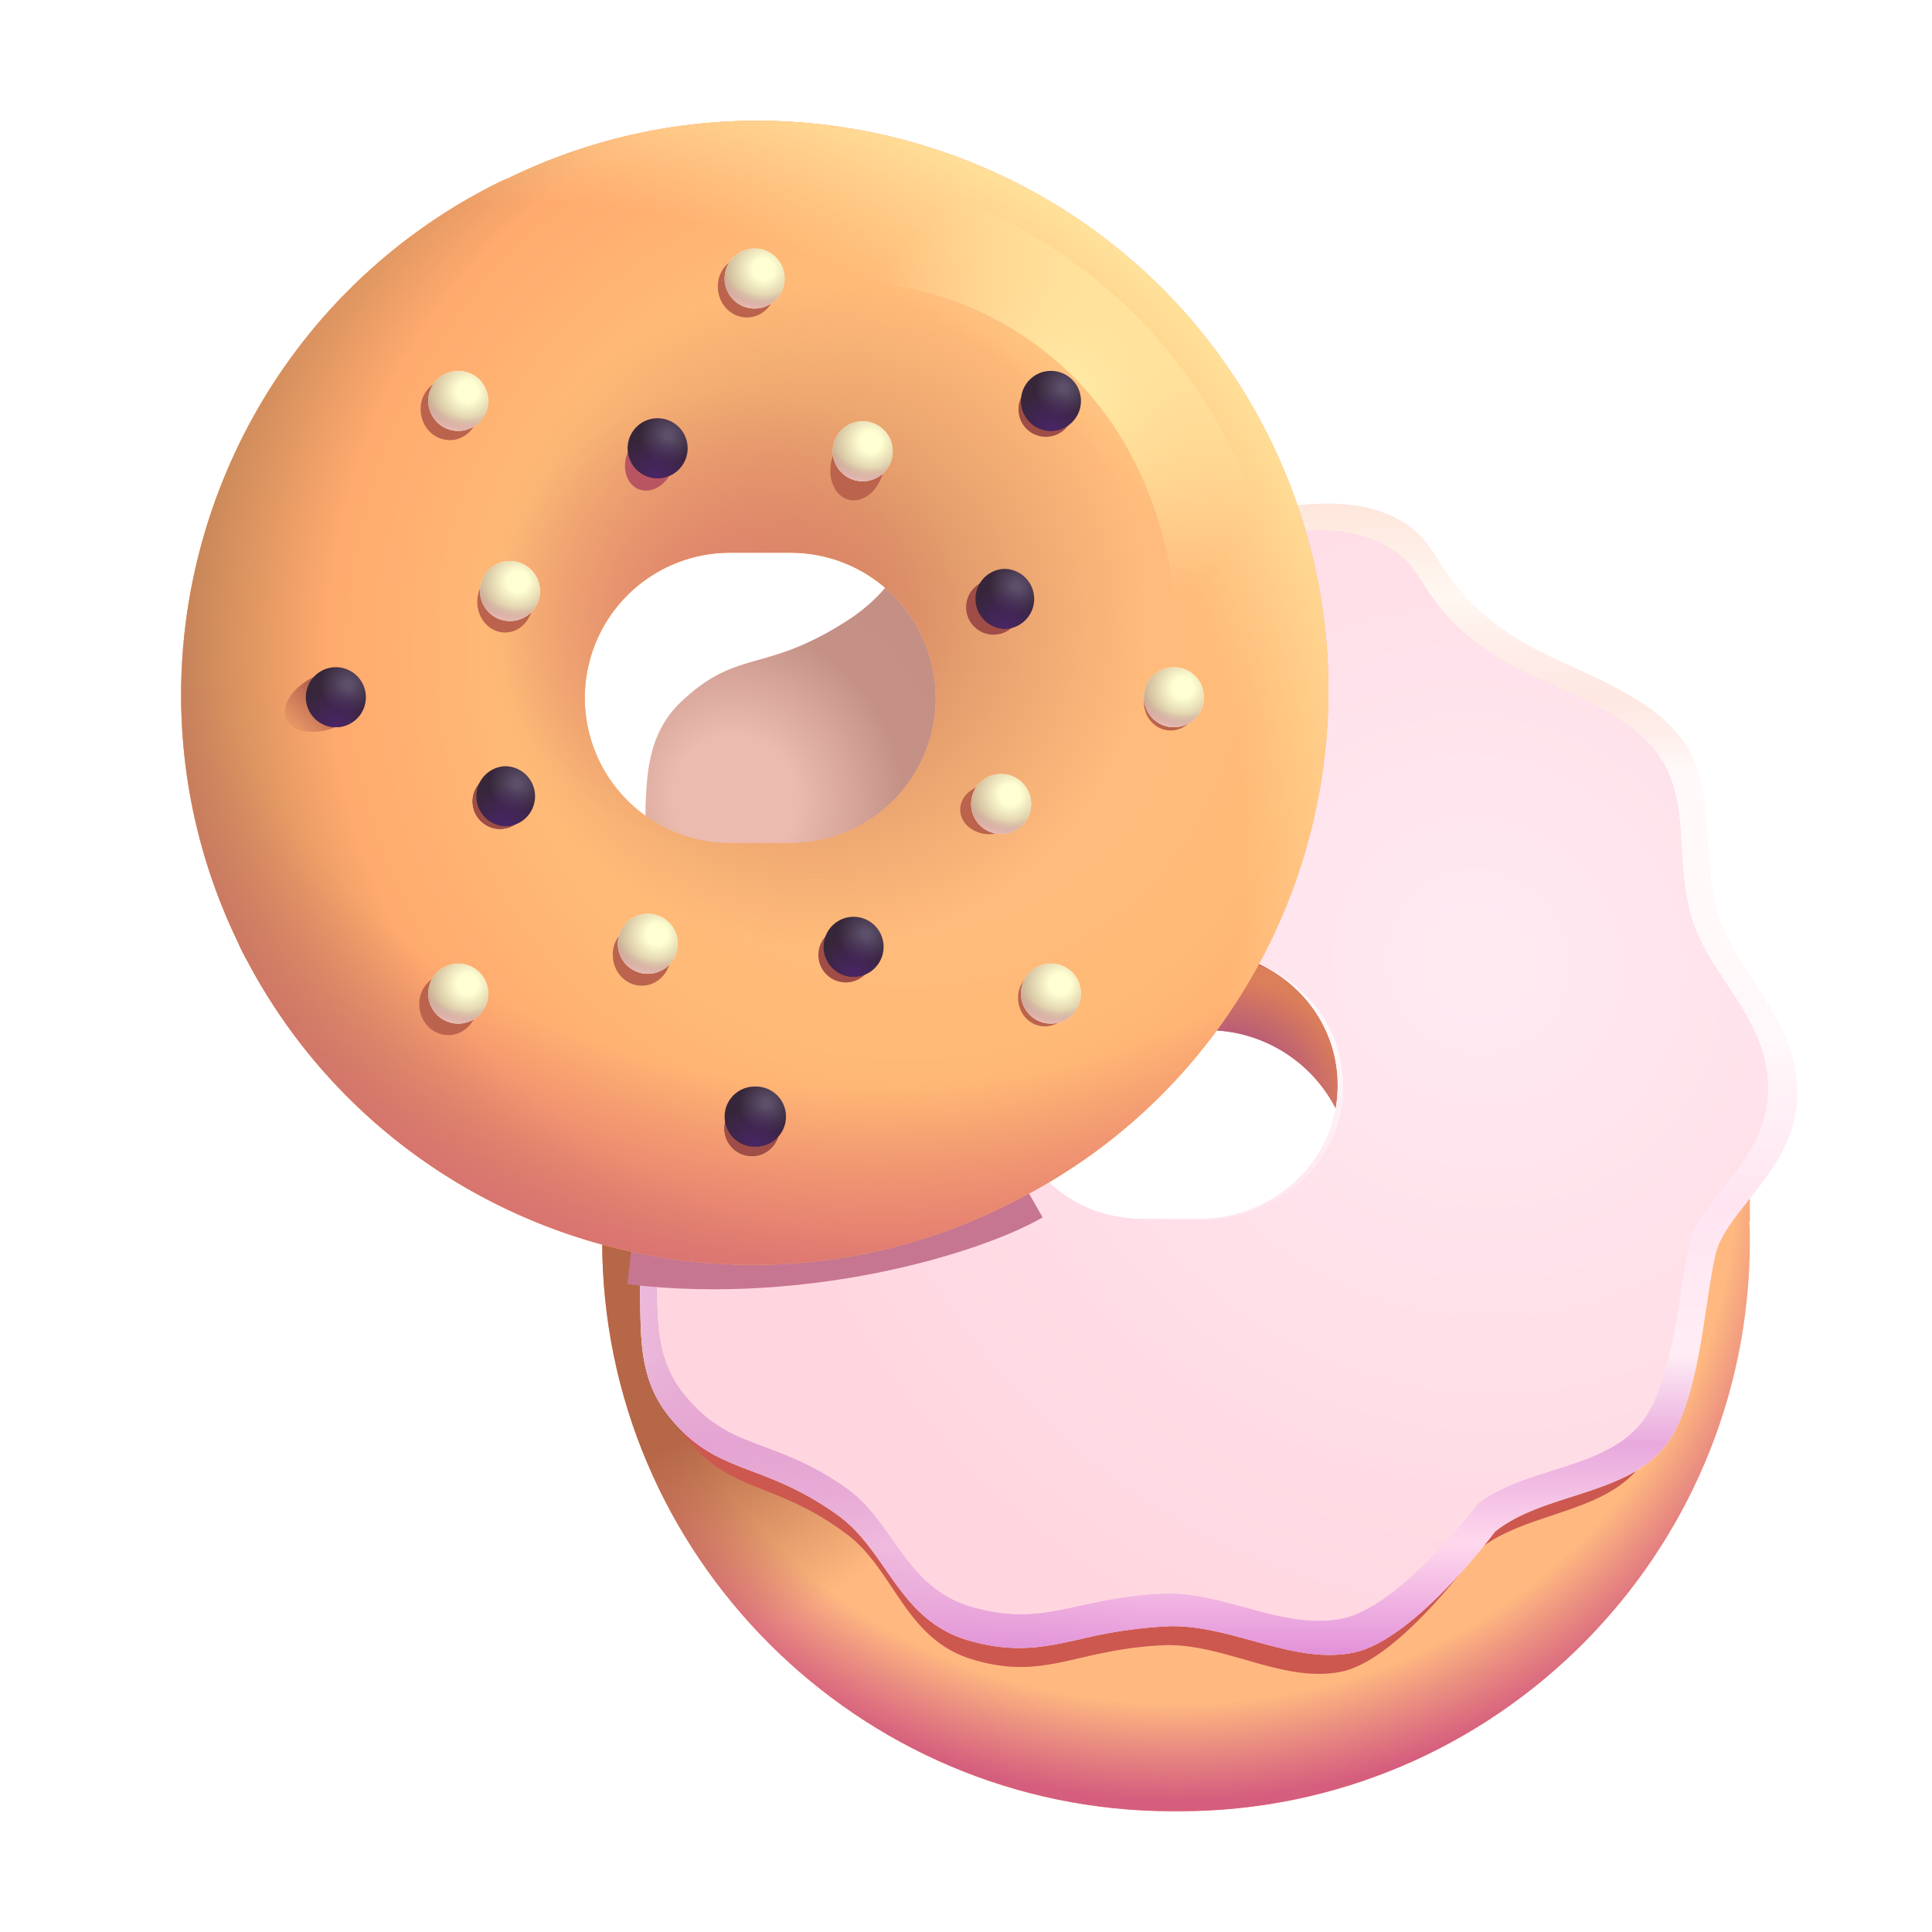<svg xmlns="http://www.w3.org/2000/svg" fill="none" viewBox="0 0 32 32"><path fill="#DB7E5A" d="M19.534 28.44h-.11c-5.216 0-9.45-4.243-9.45-9.45s4.244-9.449 9.45-9.449h.11c5.216 0 9.449 4.243 9.449 9.45s-4.233 9.449-9.45 9.449m-.567-11.377a2.385 2.385 0 0 0 0 4.77h1.034a2.385 2.385 0 0 0 0-4.77z"/><path fill="url(#svg-9ede31e2-967d-446d-aa2b-e273642ae312-a)" d="M19.534 28.44h-.11c-5.216 0-9.45-4.243-9.45-9.45s4.244-9.449 9.45-9.449h.11c5.216 0 9.449 4.243 9.449 9.45s-4.233 9.449-9.45 9.449m-.567-11.377a2.385 2.385 0 0 0 0 4.77h1.034a2.385 2.385 0 0 0 0-4.77z"/><path fill="#FFB980" d="M28.993 16.954c0 5.216-4.243 8.376-9.45 8.376h-.109c-5.107 0-9.28-2.99-9.45-8.058v2.96c0 .11-.01.21-.01.319 0 5.216 4.244 9.449 9.45 9.449h.11c5.216 0 9.449-4.243 9.449-9.45 0-.109 0-.208-.01-.317h.01v-3.28z"/><path fill="url(#svg-dfdbea2f-b294-4566-8b85-13e632625fd6-b)" d="M28.993 16.954c0 5.216-4.243 8.376-9.45 8.376h-.109c-5.107 0-9.28-2.99-9.45-8.058v2.96c0 .11-.01.21-.01.319 0 5.216 4.244 9.449 9.45 9.449h.11c5.216 0 9.449-4.243 9.449-9.45 0-.109 0-.208-.01-.317h.01v-3.28z"/><path fill="url(#svg-3795be93-5c56-4415-afe6-63b7d3d44ca8-c)" d="M28.993 16.954c0 5.216-4.243 8.376-9.45 8.376h-.109c-5.107 0-9.28-2.99-9.45-8.058v2.96c0 .11-.01.21-.01.319 0 5.216 4.244 9.449 9.45 9.449h.11c5.216 0 9.449-4.243 9.449-9.45 0-.109 0-.208-.01-.317h.01v-3.28z"/><g filter="url(#svg-c0a2e26e-baa6-4245-b371-aa865894d7da-d)"><path fill="#CD5850" fill-rule="evenodd" d="M23.573 9.593c-.209-.337-.37-.599-.893-.796-.735-.277-1.609-.094-2.457.083-.401.084-.796.166-1.167.198l-1.65-.804A3.07 3.07 0 0 0 15.267 9s-.09.923-1.095 1.595c-.625.418-1.045.542-1.41.649-.405.12-.741.219-1.215.68-.554.537-.569 1.236-.585 1.949-.01.434-.019.873-.15 1.285l-.936 1.563a3.4 3.4 0 0 0 0 2.335l.845 1.555c.15.428.156.875.162 1.32.008.632.016 1.26.439 1.82.43.572.846.736 1.344.933.386.153.823.326 1.356.724.318.237.536.564.755.891.328.491.658.985 1.33 1.187.73.218 1.204.11 1.787-.025.376-.086.798-.183 1.364-.21.459-.021.911.11 1.36.238.535.154 1.066.307 1.596.2.975-.197 2.26-2.005 2.26-2.005.342-.286.788-.435 1.234-.584.621-.207 1.241-.414 1.577-.99.323-.554.45-1.44.557-2.182.047-.324.09-.62.143-.849.068-.293.28-.571.515-.878.364-.477.78-1.022.78-1.793 0-.726-.345-1.277-.685-1.82-.254-.406-.506-.807-.61-1.274-.094-.417-.115-.8-.136-1.156-.033-.58-.062-1.094-.389-1.578-.382-.567-1.099-.91-1.765-1.228-.367-.176-.719-.344-.99-.538-.68-.486-.929-.889-1.133-1.22M19.037 20.72h1.003a2.417 2.417 0 0 0 2.405-2.437c0-1.34-1.073-2.438-2.405-2.438h-1.003c-1.322 0-2.405 1.088-2.405 2.438 0 1.34 1.073 2.437 2.405 2.437" clip-rule="evenodd"/></g><path fill="#FFE8E2" fill-rule="evenodd" d="M23.82 9.28c-.217-.337-.385-.599-.93-.796-.764-.277-1.675-.094-2.558.083-.418.084-.829.166-1.216.199l-1.719-.805c-.805-.04-1.6.219-2.226.726 0 0-.093.922-1.14 1.594-.65.418-1.088.542-1.468.649-.422.12-.773.219-1.266.68-.577.537-.592 1.236-.609 1.949-.01.434-.02.874-.157 1.285l-.974 1.563a3.26 3.26 0 0 0 0 2.335l.88 1.555c.156.428.162.875.168 1.32.009.632.017 1.26.457 1.82.45.572.882.736 1.4.933.403.153.858.326 1.413.724.331.237.558.564.786.891.342.492.686.986 1.386 1.187.76.218 1.253.11 1.86-.025a7.7 7.7 0 0 1 1.421-.21c.478-.02.949.11 1.416.238.558.154 1.11.307 1.662.2 1.016-.197 2.354-2.005 2.354-2.005.356-.286.821-.435 1.285-.583.647-.208 1.293-.415 1.642-.99.337-.555.47-1.442.581-2.183.049-.324.093-.62.148-.848.072-.293.293-.572.537-.879.38-.477.813-1.022.813-1.793 0-.726-.36-1.277-.714-1.82-.265-.406-.526-.807-.636-1.274-.097-.417-.12-.799-.14-1.156-.035-.58-.066-1.094-.406-1.578-.398-.567-1.144-.91-1.838-1.228-.382-.175-.749-.344-1.032-.538-.707-.485-.967-.889-1.18-1.22m-4.903 10.908h.954c1.265 0 2.295-1 2.285-2.22 0-1.219-1.02-2.218-2.285-2.218h-.954c-1.256 0-2.285.99-2.285 2.219 0 1.22 1.02 2.218 2.285 2.218" clip-rule="evenodd"/><path fill="url(#svg-1a8a0f0c-94bd-404a-b893-ccb8cf6ff068-e)" fill-rule="evenodd" d="M23.82 9.28c-.217-.337-.385-.599-.93-.796-.764-.277-1.675-.094-2.558.083-.418.084-.829.166-1.216.199l-1.719-.805c-.805-.04-1.6.219-2.226.726 0 0-.093.922-1.14 1.594-.65.418-1.088.542-1.468.649-.422.12-.773.219-1.266.68-.577.537-.592 1.236-.609 1.949-.01.434-.02.874-.157 1.285l-.974 1.563a3.26 3.26 0 0 0 0 2.335l.88 1.555c.156.428.162.875.168 1.32.009.632.017 1.26.457 1.82.45.572.882.736 1.4.933.403.153.858.326 1.413.724.331.237.558.564.786.891.342.492.686.986 1.386 1.187.76.218 1.253.11 1.86-.025a7.7 7.7 0 0 1 1.421-.21c.478-.02.949.11 1.416.238.558.154 1.11.307 1.662.2 1.016-.197 2.354-2.005 2.354-2.005.356-.286.821-.435 1.285-.583.647-.208 1.293-.415 1.642-.99.337-.555.47-1.442.581-2.183.049-.324.093-.62.148-.848.072-.293.293-.572.537-.879.38-.477.813-1.022.813-1.793 0-.726-.36-1.277-.714-1.82-.265-.406-.526-.807-.636-1.274-.097-.417-.12-.799-.14-1.156-.035-.58-.066-1.094-.406-1.578-.398-.567-1.144-.91-1.838-1.228-.382-.175-.749-.344-1.032-.538-.707-.485-.967-.889-1.18-1.22m-4.903 10.908h.954c1.265 0 2.295-1 2.285-2.22 0-1.219-1.02-2.218-2.285-2.218h-.954c-1.256 0-2.285.99-2.285 2.219 0 1.22 1.02 2.218 2.285 2.218" clip-rule="evenodd"/><path fill="url(#svg-cc6d5964-4773-4036-aa30-1168943f9428-f)" fill-rule="evenodd" d="M23.82 9.28c-.217-.337-.385-.599-.93-.796-.764-.277-1.675-.094-2.558.083-.418.084-.829.166-1.216.199l-1.719-.805c-.805-.04-1.6.219-2.226.726 0 0-.093.922-1.14 1.594-.65.418-1.088.542-1.468.649-.422.12-.773.219-1.266.68-.577.537-.592 1.236-.609 1.949-.01.434-.02.874-.157 1.285l-.974 1.563a3.26 3.26 0 0 0 0 2.335l.88 1.555c.156.428.162.875.168 1.32.009.632.017 1.26.457 1.82.45.572.882.736 1.4.933.403.153.858.326 1.413.724.331.237.558.564.786.891.342.492.686.986 1.386 1.187.76.218 1.253.11 1.86-.025a7.7 7.7 0 0 1 1.421-.21c.478-.02.949.11 1.416.238.558.154 1.11.307 1.662.2 1.016-.197 2.354-2.005 2.354-2.005.356-.286.821-.435 1.285-.583.647-.208 1.293-.415 1.642-.99.337-.555.47-1.442.581-2.183.049-.324.093-.62.148-.848.072-.293.293-.572.537-.879.38-.477.813-1.022.813-1.793 0-.726-.36-1.277-.714-1.82-.265-.406-.526-.807-.636-1.274-.097-.417-.12-.799-.14-1.156-.035-.58-.066-1.094-.406-1.578-.398-.567-1.144-.91-1.838-1.228-.382-.175-.749-.344-1.032-.538-.707-.485-.967-.889-1.18-1.22m-4.903 10.908h.954c1.265 0 2.295-1 2.285-2.22 0-1.219-1.02-2.218-2.285-2.218h-.954c-1.256 0-2.285.99-2.285 2.219 0 1.22 1.02 2.218 2.285 2.218" clip-rule="evenodd"/><path fill="url(#svg-18571c21-ef98-41b4-9b81-7f10adb03a79-g)" fill-rule="evenodd" d="M23.82 9.28c-.217-.337-.385-.599-.93-.796-.764-.277-1.675-.094-2.558.083-.418.084-.829.166-1.216.199l-1.719-.805c-.805-.04-1.6.219-2.226.726 0 0-.093.922-1.14 1.594-.65.418-1.088.542-1.468.649-.422.12-.773.219-1.266.68-.577.537-.592 1.236-.609 1.949-.01.434-.02.874-.157 1.285l-.974 1.563a3.26 3.26 0 0 0 0 2.335l.88 1.555c.156.428.162.875.168 1.32.009.632.017 1.26.457 1.82.45.572.882.736 1.4.933.403.153.858.326 1.413.724.331.237.558.564.786.891.342.492.686.986 1.386 1.187.76.218 1.253.11 1.86-.025a7.7 7.7 0 0 1 1.421-.21c.478-.02.949.11 1.416.238.558.154 1.11.307 1.662.2 1.016-.197 2.354-2.005 2.354-2.005.356-.286.821-.435 1.285-.583.647-.208 1.293-.415 1.642-.99.337-.555.47-1.442.581-2.183.049-.324.093-.62.148-.848.072-.293.293-.572.537-.879.38-.477.813-1.022.813-1.793 0-.726-.36-1.277-.714-1.82-.265-.406-.526-.807-.636-1.274-.097-.417-.12-.799-.14-1.156-.035-.58-.066-1.094-.406-1.578-.398-.567-1.144-.91-1.838-1.228-.382-.175-.749-.344-1.032-.538-.707-.485-.967-.889-1.18-1.22m-4.903 10.908h.954c1.265 0 2.295-1 2.285-2.22 0-1.219-1.02-2.218-2.285-2.218h-.954c-1.256 0-2.285.99-2.285 2.219 0 1.22 1.02 2.218 2.285 2.218" clip-rule="evenodd"/><g fill-rule="evenodd" clip-rule="evenodd" filter="url(#svg-f1b7a277-fe41-4b33-bd6d-14545e20b6ce-h)"><path fill="#FFD7E2" d="M23.573 9.672c-.209-.32-.37-.567-.893-.754-.735-.263-1.609-.09-2.457.078-.401.08-.796.158-1.167.188l-1.65-.762a3.18 3.18 0 0 0-2.138.687s2.237 4.098 1.232 4.735c-.426.27-.773.47-1.078.648-.64.37-1.094.634-1.703 1.195-.46.425-1.13-.065-1.716-.494-.547-.4-1.023-.749-1.19-.252l-.936 1.48a3.05 3.05 0 0 0 0 2.212l.845 1.473c.15.406.156.83.162 1.25.008.6.016 1.193.439 1.724.43.542.846.698 1.344.884.386.145.823.308 1.356.685.318.225.536.534.755.845.328.465.658.933 1.33 1.123.73.207 1.204.104 1.787-.023.376-.082.798-.174 1.364-.199.459-.02.911.104 1.36.226.535.146 1.066.29 1.596.189.975-.187 2.26-1.9 2.26-1.9.342-.27.788-.41 1.234-.552.621-.196 1.241-.392 1.577-.937.323-.525.45-1.366.557-2.067.047-.307.09-.588.143-.804.068-.278.28-.542.515-.832.364-.453.78-.968.78-1.699 0-.687-.345-1.208-.685-1.724-.254-.384-.506-.764-.61-1.206-.094-.395-.115-.757-.136-1.095-.033-.55-.062-1.036-.389-1.495-.382-.536-1.099-.86-1.765-1.162-.367-.167-.719-.326-.99-.51-.68-.46-.929-.842-1.133-1.155m-4.594 10.537h.964c1.278 0 2.318-.997 2.309-2.214 0-1.216-1.03-2.214-2.309-2.214h-.964c-1.268 0-2.308.988-2.308 2.214 0 1.217 1.03 2.214 2.308 2.214"/><path fill="url(#svg-ef761bd3-acb8-49ff-8013-3f255dc1b853-i)" d="M23.573 9.672c-.209-.32-.37-.567-.893-.754-.735-.263-1.609-.09-2.457.078-.401.08-.796.158-1.167.188l-1.65-.762a3.18 3.18 0 0 0-2.138.687s2.237 4.098 1.232 4.735c-.426.27-.773.47-1.078.648-.64.37-1.094.634-1.703 1.195-.46.425-1.13-.065-1.716-.494-.547-.4-1.023-.749-1.19-.252l-.936 1.48a3.05 3.05 0 0 0 0 2.212l.845 1.473c.15.406.156.83.162 1.25.008.6.016 1.193.439 1.724.43.542.846.698 1.344.884.386.145.823.308 1.356.685.318.225.536.534.755.845.328.465.658.933 1.33 1.123.73.207 1.204.104 1.787-.023.376-.082.798-.174 1.364-.199.459-.02.911.104 1.36.226.535.146 1.066.29 1.596.189.975-.187 2.26-1.9 2.26-1.9.342-.27.788-.41 1.234-.552.621-.196 1.241-.392 1.577-.937.323-.525.45-1.366.557-2.067.047-.307.09-.588.143-.804.068-.278.28-.542.515-.832.364-.453.78-.968.78-1.699 0-.687-.345-1.208-.685-1.724-.254-.384-.506-.764-.61-1.206-.094-.395-.115-.757-.136-1.095-.033-.55-.062-1.036-.389-1.495-.382-.536-1.099-.86-1.765-1.162-.367-.167-.719-.326-.99-.51-.68-.46-.929-.842-1.133-1.155m-4.594 10.537h.964c1.278 0 2.318-.997 2.309-2.214 0-1.216-1.03-2.214-2.309-2.214h-.964c-1.268 0-2.308.988-2.308 2.214 0 1.217 1.03 2.214 2.308 2.214"/></g><g filter="url(#svg-ddf93122-c8b6-46d9-9d4d-95c4900cbd48-j)"><path fill="#C77691" fill-rule="evenodd" d="M10.505 20.278c2.807.336 5.478-.511 6.27-.98l.494.865c-.95.561-3.832 1.473-6.878 1.108z" clip-rule="evenodd"/></g><path fill="#FFAD6F" fill-rule="evenodd" d="m8.315 2.993.1-.04c4.69-2.285 10.363-.318 12.639 4.362 2.275 4.69.318 10.364-4.372 12.64l-.1.049c-4.59 2.226-10.125.387-12.49-4.094-.05-.09-.099-.179-.139-.278-2.285-4.69-.318-10.354 4.362-12.639m3.776 10.97h1.004a2.4 2.4 0 0 0 2.404-2.405 2.406 2.406 0 0 0-2.404-2.404H12.09a2.407 2.407 0 0 0-2.404 2.404 2.407 2.407 0 0 0 2.404 2.405" clip-rule="evenodd"/><path fill="url(#svg-b150bc95-6950-48d8-982a-27b48ac95c94-k)" fill-rule="evenodd" d="m8.315 2.993.1-.04c4.69-2.285 10.363-.318 12.639 4.362 2.275 4.69.318 10.364-4.372 12.64l-.1.049c-4.59 2.226-10.125.387-12.49-4.094-.05-.09-.099-.179-.139-.278-2.285-4.69-.318-10.354 4.362-12.639m3.776 10.97h1.004a2.4 2.4 0 0 0 2.404-2.405 2.406 2.406 0 0 0-2.404-2.404H12.09a2.407 2.407 0 0 0-2.404 2.404 2.407 2.407 0 0 0 2.404 2.405" clip-rule="evenodd"/><path fill="url(#svg-4c8b13e1-d9ec-4439-adab-2feb08cada2c-l)" fill-rule="evenodd" d="m8.315 2.993.1-.04c4.69-2.285 10.363-.318 12.639 4.362 2.275 4.69.318 10.364-4.372 12.64l-.1.049c-4.59 2.226-10.125.387-12.49-4.094-.05-.09-.099-.179-.139-.278-2.285-4.69-.318-10.354 4.362-12.639m3.776 10.97h1.004a2.4 2.4 0 0 0 2.404-2.405 2.406 2.406 0 0 0-2.404-2.404H12.09a2.407 2.407 0 0 0-2.404 2.404 2.407 2.407 0 0 0 2.404 2.405" clip-rule="evenodd"/><path fill="url(#svg-60843d6d-800a-40ef-ae12-2cf92e709e0a-m)" fill-rule="evenodd" d="m8.315 2.993.1-.04c4.69-2.285 10.363-.318 12.639 4.362 2.275 4.69.318 10.364-4.372 12.64l-.1.049c-4.59 2.226-10.125.387-12.49-4.094-.05-.09-.099-.179-.139-.278-2.285-4.69-.318-10.354 4.362-12.639m3.776 10.97h1.004a2.4 2.4 0 0 0 2.404-2.405 2.406 2.406 0 0 0-2.404-2.404H12.09a2.407 2.407 0 0 0-2.404 2.404 2.407 2.407 0 0 0 2.404 2.405" clip-rule="evenodd"/><path fill="url(#svg-f24c0f6b-e931-4a3b-ad4b-b98397d328dd-n)" fill-rule="evenodd" d="m8.315 2.993.1-.04c4.69-2.285 10.363-.318 12.639 4.362 2.275 4.69.318 10.364-4.372 12.64l-.1.049c-4.59 2.226-10.125.387-12.49-4.094-.05-.09-.099-.179-.139-.278-2.285-4.69-.318-10.354 4.362-12.639m3.776 10.97h1.004a2.4 2.4 0 0 0 2.404-2.405 2.406 2.406 0 0 0-2.404-2.404H12.09a2.407 2.407 0 0 0-2.404 2.404 2.407 2.407 0 0 0 2.404 2.405" clip-rule="evenodd"/><path fill="url(#svg-06808ab2-c81a-488e-9194-69fada2fae0d-o)" fill-rule="evenodd" d="m8.315 2.993.1-.04c4.69-2.285 10.363-.318 12.639 4.362 2.275 4.69.318 10.364-4.372 12.64l-.1.049c-4.59 2.226-10.125.387-12.49-4.094-.05-.09-.099-.179-.139-.278-2.285-4.69-.318-10.354 4.362-12.639m3.776 10.97h1.004a2.4 2.4 0 0 0 2.404-2.405 2.406 2.406 0 0 0-2.404-2.404H12.09a2.407 2.407 0 0 0-2.404 2.404 2.407 2.407 0 0 0 2.404 2.405" clip-rule="evenodd"/><g filter="url(#svg-8515f8b3-cffb-4299-8875-ed78aa936408-p)"><path fill="#BB634C" d="M12.37 5.258c.265 0 .48-.228.48-.508a.494.494 0 0 0-.48-.508.494.494 0 0 0-.48.508c0 .28.215.508.48.508"/></g><g filter="url(#svg-f7e0d343-7165-48ca-a6a0-d9ea3c75cab0-q)"><path fill="#BB634C" d="M17.306 17c.244 0 .443-.21.443-.469a.456.456 0 0 0-.443-.468.456.456 0 0 0-.443.468c0 .26.199.469.443.469"/></g><g filter="url(#svg-29ac0cd7-9609-48ee-bbb6-418a213ecd93-r)"><path fill="#BB634C" d="M19.39 12.099c.244 0 .443-.21.443-.47a.456.456 0 0 0-.443-.468.456.456 0 0 0-.443.469c0 .259.198.469.443.469"/></g><g filter="url(#svg-438240c7-de5b-4077-af2a-f6cd418411ca-s)"><path fill="#BB634C" d="M14.058 8.277c.233.06.486-.14.565-.446s-.048-.603-.282-.663-.487.14-.565.447c-.079.306.048.602.281.662"/></g><g filter="url(#svg-7b3c8c91-54b6-493c-a818-4a7be77a38b3-t)"><path fill="url(#svg-8309a62d-0d8c-43ef-bba4-597f8381c519-u)" fill-rule="evenodd" d="M19.503 10.352c-.33-4.499-3.797-5.796-5.587-5.665l-.058-1.796c2.069-.06 6.68 2.06 7.36 7.318z" clip-rule="evenodd"/></g><path fill="#FFF5D4" d="M12.499 5.11a.497.497 0 1 0 0-.994.497.497 0 0 0 0 .994"/><path fill="url(#svg-9aed558b-6527-4247-8c5f-24b8f33d0e83-v)" d="M12.499 5.11a.497.497 0 1 0 0-.994.497.497 0 0 0 0 .994"/><path fill="url(#svg-85f253f4-d7a8-4f63-80b7-2b3350ae758b-w)" d="M12.499 5.11a.497.497 0 1 0 0-.994.497.497 0 0 0 0 .994"/><g filter="url(#svg-ea23d871-554f-453b-8e18-4bec25eae974-x)"><path fill="url(#svg-ff971923-f7b9-408b-a3fa-24a05be16d40-y)" d="M12.454 19.147a.454.454 0 1 0 0-.909.454.454 0 0 0 0 .909"/><path fill="#9F4D46" d="M12.454 19.147a.454.454 0 1 0 0-.909.454.454 0 0 0 0 .909"/></g><path fill="url(#svg-5827151c-6761-48ee-95ab-786ddab5a16c-z)" d="M12.499 18.99a.497.497 0 1 0 0-.993.497.497 0 0 0 0 .994"/><path fill="url(#svg-f6b54eb3-5de3-418a-bf1a-1e6ad2414860-A)" d="M12.499 18.99a.497.497 0 1 0 0-.993.497.497 0 0 0 0 .994"/><g filter="url(#svg-521f9e13-883a-4df6-906e-e06b1a0ec865-B)"><path fill="#BB634C" d="M7.448 7.29c.265 0 .48-.228.48-.509a.494.494 0 0 0-.48-.508.494.494 0 0 0-.48.508c0 .28.215.508.48.508"/></g><g filter="url(#svg-e8e663f4-7e80-472c-b559-a3aaa077cb11-C)"><path fill="#BB634C" d="M8.365 10.477c.254 0 .46-.228.46-.508s-.206-.508-.46-.508-.46.227-.46.508c0 .28.206.508.46.508"/></g><path fill="#FFF5D4" d="M7.59 7.137a.497.497 0 1 0 0-.994.497.497 0 0 0 0 .994"/><path fill="url(#svg-5b821949-e2ae-486b-a8d6-04c3049364c2-D)" d="M7.59 7.137a.497.497 0 1 0 0-.994.497.497 0 0 0 0 .994"/><path fill="url(#svg-70985e13-b975-4460-9079-21390eade64d-E)" d="M7.59 7.137a.497.497 0 1 0 0-.994.497.497 0 0 0 0 .994"/><path fill="#FFF5D4" d="M17.407 16.954a.497.497 0 1 0 0-.994.497.497 0 0 0 0 .994"/><path fill="url(#svg-d7e94022-35b2-4e41-8d9e-fac0d12916c8-F)" d="M17.407 16.954a.497.497 0 1 0 0-.994.497.497 0 0 0 0 .994"/><path fill="url(#svg-9d78089e-23fc-4453-b739-d4d8df9f27d7-G)" d="M17.407 16.954a.497.497 0 1 0 0-.994.497.497 0 0 0 0 .994"/><g filter="url(#svg-727fe8b4-34f6-4a01-8020-4d751687f6a5-H)"><path fill="url(#svg-a194dd2c-3af8-4502-b881-d2f0f9f13de6-I)" d="M5.54 12.051c.35-.14.498-.26.45-.53s-.391-.472-.715-.343-.598.405-.55.676c.047.27.464.338.815.197"/></g><path fill="url(#svg-24e2cb33-7a9b-480c-9673-4987d2d69f61-J)" d="M5.563 12.045a.497.497 0 1 0 0-.994.497.497 0 0 0 0 .994"/><path fill="url(#svg-77f20ff0-7f2f-4bf1-968a-f908f4f556df-K)" d="M5.563 12.045a.497.497 0 1 0 0-.994.497.497 0 0 0 0 .994"/><path fill="#FFF5D4" d="M19.444 12.045a.497.497 0 1 0 0-.994.497.497 0 0 0 0 .994"/><path fill="url(#svg-09682dc3-8779-4eaa-a931-082e09a7f114-L)" d="M19.444 12.045a.497.497 0 1 0 0-.994.497.497 0 0 0 0 .994"/><path fill="url(#svg-f5f3539b-9558-4f1d-b29f-30b08f5562df-M)" d="M19.444 12.045a.497.497 0 1 0 0-.994.497.497 0 0 0 0 .994"/><g filter="url(#svg-12fe2ab8-736d-4cca-b25f-8c964190e5f1-N)"><path fill="#BB634C" d="M7.425 17.145c.265 0 .48-.228.48-.508a.494.494 0 0 0-.48-.508.494.494 0 0 0-.48.508c0 .28.215.508.48.508"/></g><path fill="#FFF5D4" d="M7.59 16.954a.497.497 0 1 0 0-.994.497.497 0 0 0 0 .994"/><path fill="url(#svg-660da645-5de9-4441-9de0-07af74931f60-O)" d="M7.59 16.954a.497.497 0 1 0 0-.994.497.497 0 0 0 0 .994"/><path fill="url(#svg-1de5f1c5-762d-4b96-a200-d485beeb859a-P)" d="M7.59 16.954a.497.497 0 1 0 0-.994.497.497 0 0 0 0 .994"/><g filter="url(#svg-b4abd178-d88c-42e9-aaf4-59a831cc4130-Q)"><path fill="#9F4D46" d="M17.323 7.235a.454.454 0 1 0 0-.908.454.454 0 0 0 0 .908"/></g><path fill="url(#svg-0365148c-f165-4f25-aac9-63e72b0028b0-R)" d="M17.407 7.137a.497.497 0 1 0 0-.994.497.497 0 0 0 0 .994"/><path fill="url(#svg-8cdabc04-a5f9-4e8b-85a9-f842669e3cdc-S)" d="M17.407 7.137a.497.497 0 1 0 0-.994.497.497 0 0 0 0 .994"/><g filter="url(#svg-645e99ae-9cea-4f3d-aefd-f5a2e8a30c7f-T)"><path fill="#B95561" d="M10.58 8.104c.204.08.45-.061.552-.316.101-.255.018-.527-.186-.608s-.45.06-.551.316c-.102.255-.019.527.185.608"/></g><path fill="url(#svg-53a71482-fddf-41c1-a755-c41c1995426b-U)" d="M10.87 7.921a.497.497 0 1 0 0-.993.497.497 0 0 0 0 .993"/><path fill="url(#svg-e453e6e7-cb9c-4369-af2d-3a3692cf74bf-V)" d="M10.87 7.921a.497.497 0 1 0 0-.993.497.497 0 0 0 0 .993"/><g filter="url(#svg-f5e5bd47-20ff-42f1-8ef1-99684822495e-W)"><path fill="#9F4D46" d="M14.009 16.272a.454.454 0 1 0 0-.909.454.454 0 0 0 0 .909"/></g><g filter="url(#svg-a17bc2f9-b0be-4c49-bf56-eec8b25af717-X)"><path fill="#9F4D46" d="M16.456 10.512a.454.454 0 1 0 0-.908.454.454 0 0 0 0 .908"/></g><path fill="url(#svg-190d874d-687d-4931-9bd0-9709868ca408-Y)" d="M14.138 16.179a.497.497 0 1 0 0-.994.497.497 0 0 0 0 .994"/><path fill="url(#svg-caf046b2-5cc4-4d89-8cbd-290a657db2b4-Z)" d="M14.138 16.179a.497.497 0 1 0 0-.994.497.497 0 0 0 0 .994"/><g filter="url(#svg-48e8062d-6b78-416f-a590-9dca5c4b4977-aa)"><path fill="#BB634C" d="M16.384 13.817c.265 0 .48-.183.48-.409s-.215-.408-.48-.408-.48.183-.48.409.215.408.48.408"/></g><path fill="#FFF5D4" d="M8.425 10.286a.497.497 0 1 0 0-.993.497.497 0 0 0 0 .993"/><path fill="url(#svg-7a9254b5-5a8f-45fb-8bd3-d7b2029f49b2-ab)" d="M8.425 10.286a.497.497 0 1 0 0-.993.497.497 0 0 0 0 .993"/><path fill="url(#svg-99fffe30-cfbe-40fa-9698-880b333378bc-ac)" d="M8.425 10.286a.497.497 0 1 0 0-.993.497.497 0 0 0 0 .993"/><path fill="#FFF5D4" d="M16.582 13.814a.497.497 0 1 0 0-.994.497.497 0 0 0 0 .994"/><path fill="url(#svg-758dacbd-91de-4114-b355-919dd39abbbc-ad)" d="M16.582 13.814a.497.497 0 1 0 0-.994.497.497 0 0 0 0 .994"/><path fill="url(#svg-04f9cd1a-c588-4dc5-bacd-ab460f01cdee-ae)" d="M16.582 13.814a.497.497 0 1 0 0-.994.497.497 0 0 0 0 .994"/><g filter="url(#svg-defbffcd-d4a0-44b3-a25f-4bf24e565418-af)"><path fill="#BB634C" d="M10.63 16.326c.265 0 .48-.228.48-.508a.494.494 0 0 0-.48-.508.494.494 0 0 0-.48.508c0 .28.215.508.48.508"/></g><g filter="url(#svg-86b40437-d73b-4d01-a2b1-962d071299d4-ag)"><path fill="url(#svg-bbdd1dc2-8b23-4f79-a430-249b4fc58ce9-ah)" d="M8.283 13.729a.454.454 0 1 0 0-.909.454.454 0 0 0 0 .909"/><path fill="#9F4D46" d="M8.283 13.729a.454.454 0 1 0 0-.909.454.454 0 0 0 0 .909"/></g><path fill="url(#svg-5da22ff4-f723-4952-b077-df83b072fb2b-ai)" d="M8.365 13.685a.497.497 0 1 0 0-.994.497.497 0 0 0 0 .993"/><path fill="url(#svg-2852c0c6-97d9-466a-8c19-05ac112c9254-aj)" d="M8.365 13.685a.497.497 0 1 0 0-.994.497.497 0 0 0 0 .993"/><path fill="url(#svg-53d87d68-d0ce-478c-a8a2-b17e7251331b-ak)" d="M16.632 10.416a.497.497 0 1 0 0-.994.497.497 0 0 0 0 .993"/><path fill="url(#svg-ccaa1850-581b-43df-964a-2346473b8745-al)" d="M16.632 10.416a.497.497 0 1 0 0-.994.497.497 0 0 0 0 .993"/><path fill="#FFF5D4" d="M10.73 16.129a.497.497 0 1 0 0-.994.497.497 0 0 0 0 .994"/><path fill="url(#svg-edff4068-af78-48a7-a919-f0006aedc32a-am)" d="M10.73 16.129a.497.497 0 1 0 0-.994.497.497 0 0 0 0 .994"/><path fill="url(#svg-a2bc401b-f71a-451f-ac8c-2a0c7c8bea82-an)" d="M10.73 16.129a.497.497 0 1 0 0-.994.497.497 0 0 0 0 .994"/><path fill="#FFF5D4" d="M14.267 7.971a.497.497 0 1 0 0-.993.497.497 0 0 0 0 .993"/><path fill="url(#svg-55bb6953-6858-40a9-9f36-6c1f40d5269e-ao)" d="M14.267 7.971a.497.497 0 1 0 0-.993.497.497 0 0 0 0 .993"/><path fill="url(#svg-6291e43b-c76a-4400-905c-b9f3fe89d700-ap)" d="M14.267 7.971a.497.497 0 1 0 0-.993.497.497 0 0 0 0 .993"/><defs><radialGradient id="svg-9ede31e2-967d-446d-aa2b-e273642ae312-a" cx="0" cy="0" r="1" gradientTransform="matrix(0 2.562 -2.577 0 20.25 18.313)" gradientUnits="userSpaceOnUse"><stop offset=".463" stop-color="#B85C77"/><stop offset=".829" stop-color="#BA5D76" stop-opacity="0"/></radialGradient><radialGradient id="svg-dfdbea2f-b294-4566-8b85-13e632625fd6-b" cx="0" cy="0" r="1" gradientTransform="matrix(0 10.437 -11.243 0 19.484 19.563)" gradientUnits="userSpaceOnUse"><stop offset=".826" stop-color="#CD5685" stop-opacity="0"/><stop offset=".982" stop-color="#D55D7D"/></radialGradient><radialGradient id="svg-3795be93-5c56-4415-afe6-63b7d3d44ca8-c" cx="0" cy="0" r="1" gradientTransform="matrix(1.275 6.812 -6.889 1.289 9.975 20.625)" gradientUnits="userSpaceOnUse"><stop offset=".51" stop-color="#B56747"/><stop offset="1" stop-color="#B76A49" stop-opacity="0"/></radialGradient><radialGradient id="svg-cc6d5964-4773-4036-aa30-1168943f9428-f" cx="0" cy="0" r="1" gradientTransform="rotate(119.347 -.224 15.01)scale(6.955 7.302)" gradientUnits="userSpaceOnUse"><stop stop-color="#E6A8D0"/><stop offset="1" stop-color="#DA90CC" stop-opacity="0"/></radialGradient><radialGradient id="svg-18571c21-ef98-41b4-9b81-7f10adb03a79-g" cx="0" cy="0" r="1" gradientTransform="rotate(-24.753 36.269 -21.073)scale(5.747 6.034)" gradientUnits="userSpaceOnUse"><stop offset=".175" stop-color="#EBBBB0"/><stop offset=".485" stop-color="#C59186"/><stop offset=".753" stop-color="#C49086"/><stop offset="1" stop-color="#C38F86" stop-opacity="0"/></radialGradient><radialGradient id="svg-ef761bd3-acb8-49ff-8013-3f255dc1b853-i" cx="0" cy="0" r="1" gradientTransform="rotate(141.218 9.421 12.25)scale(12.107 12.674)" gradientUnits="userSpaceOnUse"><stop stop-color="#FFEAF2"/><stop offset="1" stop-color="#FFD6E0"/></radialGradient><radialGradient id="svg-b150bc95-6950-48d8-982a-27b48ac95c94-k" cx="0" cy="0" r="1" gradientTransform="matrix(-11.062 9.063 -9.187 -11.214 15.063 10.813)" gradientUnits="userSpaceOnUse"><stop stop-color="#FFBD83"/><stop offset=".464" stop-color="#FFBA77"/><stop offset=".669" stop-color="#FFAA6E"/><stop offset=".895" stop-color="#B17950"/></radialGradient><radialGradient id="svg-4c8b13e1-d9ec-4439-adab-2feb08cada2c-l" cx="0" cy="0" r="1" gradientTransform="rotate(112.77 3.364 9.581)scale(5.49 5.506)" gradientUnits="userSpaceOnUse"><stop stop-color="#CB805A"/><stop offset="1" stop-color="#CE855D" stop-opacity="0"/></radialGradient><radialGradient id="svg-60843d6d-800a-40ef-ae12-2cf92e709e0a-m" cx="0" cy="0" r="1" gradientTransform="rotate(88.122 .735 11.357)scale(3.815 3.825)" gradientUnits="userSpaceOnUse"><stop stop-color="#DE7E6C"/><stop offset="1" stop-color="#E78871" stop-opacity="0"/></radialGradient><radialGradient id="svg-f24c0f6b-e931-4a3b-ad4b-b98397d328dd-n" cx="0" cy="0" r="1" gradientTransform="matrix(-2 17.562 -22.938 -2.612 13.875 10)" gradientUnits="userSpaceOnUse"><stop offset=".452" stop-color="#D56872" stop-opacity="0"/><stop offset=".662" stop-color="#DA6F75"/></radialGradient><radialGradient id="svg-06808ab2-c81a-488e-9194-69fada2fae0d-o" cx="0" cy="0" r="1" gradientTransform="matrix(25.75 -4.25 3.638 22.043 7.75 14.563)" gradientUnits="userSpaceOnUse"><stop offset=".498" stop-color="#FFEDA4" stop-opacity="0"/><stop offset=".642" stop-color="#FFF0A7"/></radialGradient><radialGradient id="svg-8309a62d-0d8c-43ef-bba4-597f8381c519-u" cx="0" cy="0" r="1" gradientTransform="rotate(85.813 5.237 12.797)scale(3.84 3.576)" gradientUnits="userSpaceOnUse"><stop stop-color="#FFEDA7"/><stop offset="1" stop-color="#FFEEA8" stop-opacity="0"/></radialGradient><radialGradient id="svg-9aed558b-6527-4247-8c5f-24b8f33d0e83-v" cx="0" cy="0" r="1" gradientTransform="rotate(129.268 5.269 5.228)scale(1.494)" gradientUnits="userSpaceOnUse"><stop offset=".118" stop-color="#FFFFD2"/><stop offset=".495" stop-color="#C2A68A"/></radialGradient><radialGradient id="svg-85f253f4-d7a8-4f63-80b7-2b3350ae758b-w" cx="0" cy="0" r="1" gradientTransform="rotate(100.154 4.45 7.487)scale(1.064 1.392)" gradientUnits="userSpaceOnUse"><stop offset=".428" stop-color="#D48EA7" stop-opacity="0"/><stop offset=".706" stop-color="#F5C7BF"/></radialGradient><radialGradient id="svg-ff971923-f7b9-408b-a3fa-24a05be16d40-y" cx="0" cy="0" r="1" gradientTransform="rotate(146.952 3.575 11.123)scale(.707)" gradientUnits="userSpaceOnUse"><stop offset=".078" stop-color="#5C4F6A"/><stop offset=".605" stop-color="#37263A"/></radialGradient><radialGradient id="svg-5827151c-6761-48ee-95ab-786ddab5a16c-z" cx="0" cy="0" r="1" gradientTransform="matrix(-.648 .422 -.422 -.648 12.7 18.28)" gradientUnits="userSpaceOnUse"><stop offset=".078" stop-color="#5C4F6A"/><stop offset=".605" stop-color="#37263A"/></radialGradient><radialGradient id="svg-f6b54eb3-5de3-418a-bf1a-1e6ad2414860-A" cx="0" cy="0" r="1" gradientTransform="rotate(78.852 -5.3 17.096)scale(.677)" gradientUnits="userSpaceOnUse"><stop stop-color="#4A2567"/><stop offset="1" stop-color="#4A2568" stop-opacity="0"/></radialGradient><radialGradient id="svg-5b821949-e2ae-486b-a8d6-04c3049364c2-D" cx="0" cy="0" r="1" gradientTransform="rotate(129.268 2.334 5.078)scale(1.494)" gradientUnits="userSpaceOnUse"><stop offset=".118" stop-color="#FFFFD2"/><stop offset=".495" stop-color="#C2A68A"/></radialGradient><radialGradient id="svg-70985e13-b975-4460-9079-21390eade64d-E" cx="0" cy="0" r="1" gradientTransform="rotate(100.154 1.148 6.446)scale(1.064 1.392)" gradientUnits="userSpaceOnUse"><stop offset=".428" stop-color="#D48EA7" stop-opacity="0"/><stop offset=".706" stop-color="#F5C7BF"/></radialGradient><radialGradient id="svg-d7e94022-35b2-4e41-8d9e-fac0d12916c8-F" cx="0" cy="0" r="1" gradientTransform="rotate(129.268 4.915 12.313)scale(1.494)" gradientUnits="userSpaceOnUse"><stop offset=".118" stop-color="#FFFFD2"/><stop offset=".495" stop-color="#C2A68A"/></radialGradient><radialGradient id="svg-9d78089e-23fc-4453-b739-d4d8df9f27d7-G" cx="0" cy="0" r="1" gradientTransform="rotate(100.154 1.949 15.462)scale(1.064 1.392)" gradientUnits="userSpaceOnUse"><stop offset=".428" stop-color="#D48EA7" stop-opacity="0"/><stop offset=".706" stop-color="#F5C7BF"/></radialGradient><radialGradient id="svg-24e2cb33-7a9b-480c-9673-4987d2d69f61-J" cx="0" cy="0" r="1" gradientTransform="scale(-.774)rotate(-33.048 -28.42 5.232)" gradientUnits="userSpaceOnUse"><stop offset=".078" stop-color="#5C4F6A"/><stop offset=".605" stop-color="#37263A"/></radialGradient><radialGradient id="svg-77f20ff0-7f2f-4bf1-968a-f908f4f556df-K" cx="0" cy="0" r="1" gradientTransform="rotate(78.852 -4.544 9.406)scale(.677)" gradientUnits="userSpaceOnUse"><stop stop-color="#4A2567"/><stop offset="1" stop-color="#4A2568" stop-opacity="0"/></radialGradient><radialGradient id="svg-09682dc3-8779-4eaa-a931-082e09a7f114-L" cx="0" cy="0" r="1" gradientTransform="rotate(129.268 7.097 10.342)scale(1.494)" gradientUnits="userSpaceOnUse"><stop offset=".118" stop-color="#FFFFD2"/><stop offset=".495" stop-color="#C2A68A"/></radialGradient><radialGradient id="svg-f5f3539b-9558-4f1d-b29f-30b08f5562df-M" cx="0" cy="0" r="1" gradientTransform="rotate(100.154 5.02 13.86)scale(1.064 1.392)" gradientUnits="userSpaceOnUse"><stop offset=".428" stop-color="#D48EA7" stop-opacity="0"/><stop offset=".706" stop-color="#F5C7BF"/></radialGradient><radialGradient id="svg-660da645-5de9-4441-9de0-07af74931f60-O" cx="0" cy="0" r="1" gradientTransform="rotate(129.268 .007 9.986)scale(1.494)" gradientUnits="userSpaceOnUse"><stop offset=".118" stop-color="#FFFFD2"/><stop offset=".495" stop-color="#C2A68A"/></radialGradient><radialGradient id="svg-1de5f1c5-762d-4b96-a200-d485beeb859a-P" cx="0" cy="0" r="1" gradientTransform="matrix(-.188 1.047 -1.37 -.245 7.695 16.27)" gradientUnits="userSpaceOnUse"><stop offset=".428" stop-color="#D48EA7" stop-opacity="0"/><stop offset=".706" stop-color="#F5C7BF"/></radialGradient><radialGradient id="svg-0365148c-f165-4f25-aac9-63e72b0028b0-R" cx="0" cy="0" r="1" gradientTransform="scale(-.774)rotate(-33.048 -25.38 34.209)" gradientUnits="userSpaceOnUse"><stop offset=".078" stop-color="#5C4F6A"/><stop offset=".605" stop-color="#37263A"/></radialGradient><radialGradient id="svg-8cdabc04-a5f9-4e8b-85a9-f842669e3cdc-S" cx="0" cy="0" r="1" gradientTransform="rotate(78.852 4.363 14.154)scale(.677)" gradientUnits="userSpaceOnUse"><stop stop-color="#4A2567"/><stop offset="1" stop-color="#4A2568" stop-opacity="0"/></radialGradient><radialGradient id="svg-53a71482-fddf-41c1-a755-c41c1995426b-U" cx="0" cy="0" r="1" gradientTransform="matrix(-.648 .422 -.422 -.648 11.07 7.21)" gradientUnits="userSpaceOnUse"><stop offset=".078" stop-color="#5C4F6A"/><stop offset=".605" stop-color="#37263A"/></radialGradient><radialGradient id="svg-e453e6e7-cb9c-4369-af2d-3a3692cf74bf-V" cx="0" cy="0" r="1" gradientTransform="rotate(78.852 .617 10.57)scale(.677)" gradientUnits="userSpaceOnUse"><stop stop-color="#4A2567"/><stop offset="1" stop-color="#4A2568" stop-opacity="0"/></radialGradient><radialGradient id="svg-190d874d-687d-4931-9bd0-9709868ca408-Y" cx="0" cy="0" r="1" gradientTransform="scale(-.774)rotate(-33.048 -42.967 21.243)" gradientUnits="userSpaceOnUse"><stop offset=".078" stop-color="#5C4F6A"/><stop offset=".605" stop-color="#37263A"/></radialGradient><radialGradient id="svg-caf046b2-5cc4-4d89-8cbd-290a657db2b4-Z" cx="0" cy="0" r="1" gradientTransform="rotate(78.852 -2.77 16.687)scale(.677)" gradientUnits="userSpaceOnUse"><stop stop-color="#4A2567"/><stop offset="1" stop-color="#4A2568" stop-opacity="0"/></radialGradient><radialGradient id="svg-7a9254b5-5a8f-45fb-8bd3-d7b2029f49b2-ab" cx="0" cy="0" r="1" gradientTransform="rotate(129.268 2.005 6.85)scale(1.494)" gradientUnits="userSpaceOnUse"><stop offset=".118" stop-color="#FFFFD2"/><stop offset=".495" stop-color="#C2A68A"/></radialGradient><radialGradient id="svg-99fffe30-cfbe-40fa-9698-880b333378bc-ac" cx="0" cy="0" r="1" gradientTransform="rotate(100.154 .247 8.37)scale(1.064 1.392)" gradientUnits="userSpaceOnUse"><stop offset=".428" stop-color="#D48EA7" stop-opacity="0"/><stop offset=".706" stop-color="#F5C7BF"/></radialGradient><radialGradient id="svg-758dacbd-91de-4114-b355-919dd39abbbc-ad" cx="0" cy="0" r="1" gradientTransform="rotate(129.268 5.247 10.548)scale(1.494)" gradientUnits="userSpaceOnUse"><stop offset=".118" stop-color="#FFFFD2"/><stop offset=".495" stop-color="#C2A68A"/></radialGradient><radialGradient id="svg-04f9cd1a-c588-4dc5-bacd-ab460f01cdee-ae" cx="0" cy="0" r="1" gradientTransform="rotate(100.154 2.85 13.547)scale(1.064 1.392)" gradientUnits="userSpaceOnUse"><stop offset=".428" stop-color="#D48EA7" stop-opacity="0"/><stop offset=".706" stop-color="#F5C7BF"/></radialGradient><radialGradient id="svg-bbdd1dc2-8b23-4f79-a430-249b4fc58ce9-ah" cx="0" cy="0" r="1" gradientTransform="rotate(146.952 2.293 7.795)scale(.707)" gradientUnits="userSpaceOnUse"><stop offset=".078" stop-color="#5C4F6A"/><stop offset=".605" stop-color="#37263A"/></radialGradient><radialGradient id="svg-5da22ff4-f723-4952-b077-df83b072fb2b-ai" cx="0" cy="0" r="1" gradientTransform="scale(-.774)rotate(-33.048 -33.802 10.277)" gradientUnits="userSpaceOnUse"><stop offset=".078" stop-color="#5C4F6A"/><stop offset=".605" stop-color="#37263A"/></radialGradient><radialGradient id="svg-2852c0c6-97d9-466a-8c19-05ac112c9254-aj" cx="0" cy="0" r="1" gradientTransform="rotate(78.852 -4.14 11.93)scale(.677)" gradientUnits="userSpaceOnUse"><stop stop-color="#4A2567"/><stop offset="1" stop-color="#4A2568" stop-opacity="0"/></radialGradient><radialGradient id="svg-53d87d68-d0ce-478c-a8a2-b17e7251331b-ak" cx="0" cy="0" r="1" gradientTransform="scale(-.774)rotate(-33.048 -32.023 30.4)" gradientUnits="userSpaceOnUse"><stop offset=".078" stop-color="#5C4F6A"/><stop offset=".605" stop-color="#37263A"/></radialGradient><radialGradient id="svg-ccaa1850-581b-43df-964a-2346473b8745-al" cx="0" cy="0" r="1" gradientTransform="rotate(78.852 1.982 15.322)scale(.677)" gradientUnits="userSpaceOnUse"><stop stop-color="#4A2567"/><stop offset="1" stop-color="#4A2568" stop-opacity="0"/></radialGradient><radialGradient id="svg-edff4068-af78-48a7-a919-f0006aedc32a-am" cx="0" cy="0" r="1" gradientTransform="rotate(129.268 1.772 10.318)scale(1.494)" gradientUnits="userSpaceOnUse"><stop offset=".118" stop-color="#FFFFD2"/><stop offset=".495" stop-color="#C2A68A"/></radialGradient><radialGradient id="svg-a2bc401b-f71a-451f-ac8c-2a0c7c8bea82-an" cx="0" cy="0" r="1" gradientTransform="rotate(100.154 -1.045 12.256)scale(1.064 1.392)" gradientUnits="userSpaceOnUse"><stop offset=".428" stop-color="#D48EA7" stop-opacity="0"/><stop offset=".706" stop-color="#F5C7BF"/></radialGradient><radialGradient id="svg-55bb6953-6858-40a9-9f36-6c1f40d5269e-ao" cx="0" cy="0" r="1" gradientTransform="rotate(129.268 5.475 7.078)scale(1.494)" gradientUnits="userSpaceOnUse"><stop offset=".118" stop-color="#FFFFD2"/><stop offset=".495" stop-color="#C2A68A"/></radialGradient><radialGradient id="svg-6291e43b-c76a-4400-905c-b9f3fe89d700-ap" cx="0" cy="0" r="1" gradientTransform="rotate(100.154 4.137 9.657)scale(1.064 1.392)" gradientUnits="userSpaceOnUse"><stop offset=".428" stop-color="#D48EA7" stop-opacity="0"/><stop offset=".706" stop-color="#F5C7BF"/></radialGradient><filter id="svg-c0a2e26e-baa6-4245-b371-aa865894d7da-d" width="20.111" height="19.953" x="9.42" y="8.02" color-interpolation-filters="sRGB" filterUnits="userSpaceOnUse"><feFlood flood-opacity="0" result="BackgroundImageFix"/><feBlend in="SourceGraphic" in2="BackgroundImageFix" result="shape"/><feGaussianBlur result="effect1_foregroundBlur_18_33171" stdDeviation=".125"/></filter><filter id="svg-f1b7a277-fe41-4b33-bd6d-14545e20b6ce-h" width="20.111" height="18.925" x="9.42" y="8.169" color-interpolation-filters="sRGB" filterUnits="userSpaceOnUse"><feFlood flood-opacity="0" result="BackgroundImageFix"/><feBlend in="SourceGraphic" in2="BackgroundImageFix" result="shape"/><feGaussianBlur result="effect1_foregroundBlur_18_33171" stdDeviation=".125"/></filter><filter id="svg-ddf93122-c8b6-46d9-9d4d-95c4900cbd48-j" width="8.378" height="3.557" x="9.641" y="18.548" color-interpolation-filters="sRGB" filterUnits="userSpaceOnUse"><feFlood flood-opacity="0" result="BackgroundImageFix"/><feBlend in="SourceGraphic" in2="BackgroundImageFix" result="shape"/><feGaussianBlur result="effect1_foregroundBlur_18_33171" stdDeviation=".375"/></filter><filter id="svg-8515f8b3-cffb-4299-8875-ed78aa936408-p" width="1.459" height="1.516" x="11.641" y="3.992" color-interpolation-filters="sRGB" filterUnits="userSpaceOnUse"><feFlood flood-opacity="0" result="BackgroundImageFix"/><feBlend in="SourceGraphic" in2="BackgroundImageFix" result="shape"/><feGaussianBlur result="effect1_foregroundBlur_18_33171" stdDeviation=".125"/></filter><filter id="svg-f7e0d343-7165-48ca-a6a0-d9ea3c75cab0-q" width="1.385" height="1.438" x="16.613" y="15.813" color-interpolation-filters="sRGB" filterUnits="userSpaceOnUse"><feFlood flood-opacity="0" result="BackgroundImageFix"/><feBlend in="SourceGraphic" in2="BackgroundImageFix" result="shape"/><feGaussianBlur result="effect1_foregroundBlur_18_33171" stdDeviation=".125"/></filter><filter id="svg-29ac0cd7-9609-48ee-bbb6-418a213ecd93-r" width="1.385" height="1.438" x="18.697" y="10.911" color-interpolation-filters="sRGB" filterUnits="userSpaceOnUse"><feFlood flood-opacity="0" result="BackgroundImageFix"/><feBlend in="SourceGraphic" in2="BackgroundImageFix" result="shape"/><feGaussianBlur result="effect1_foregroundBlur_18_33171" stdDeviation=".125"/></filter><filter id="svg-438240c7-de5b-4077-af2a-f6cd418411ca-s" width="1.393" height="1.63" x="13.503" y="6.908" color-interpolation-filters="sRGB" filterUnits="userSpaceOnUse"><feFlood flood-opacity="0" result="BackgroundImageFix"/><feBlend in="SourceGraphic" in2="BackgroundImageFix" result="shape"/><feGaussianBlur result="effect1_foregroundBlur_18_33171" stdDeviation=".125"/></filter><filter id="svg-7b3c8c91-54b6-493c-a818-4a7be77a38b3-t" width="9.361" height="9.463" x="12.858" y="1.889" color-interpolation-filters="sRGB" filterUnits="userSpaceOnUse"><feFlood flood-opacity="0" result="BackgroundImageFix"/><feBlend in="SourceGraphic" in2="BackgroundImageFix" result="shape"/><feGaussianBlur result="effect1_foregroundBlur_18_33171" stdDeviation=".5"/></filter><filter id="svg-ea23d871-554f-453b-8e18-4bec25eae974-x" width="1.408" height="1.408" x="11.75" y="17.988" color-interpolation-filters="sRGB" filterUnits="userSpaceOnUse"><feFlood flood-opacity="0" result="BackgroundImageFix"/><feBlend in="SourceGraphic" in2="BackgroundImageFix" result="shape"/><feGaussianBlur result="effect1_foregroundBlur_18_33171" stdDeviation=".125"/></filter><filter id="svg-521f9e13-883a-4df6-906e-e06b1a0ec865-B" width="1.459" height="1.516" x="6.719" y="6.023" color-interpolation-filters="sRGB" filterUnits="userSpaceOnUse"><feFlood flood-opacity="0" result="BackgroundImageFix"/><feBlend in="SourceGraphic" in2="BackgroundImageFix" result="shape"/><feGaussianBlur result="effect1_foregroundBlur_18_33171" stdDeviation=".125"/></filter><filter id="svg-e8e663f4-7e80-472c-b559-a3aaa077cb11-C" width="1.421" height="1.516" x="7.655" y="9.211" color-interpolation-filters="sRGB" filterUnits="userSpaceOnUse"><feFlood flood-opacity="0" result="BackgroundImageFix"/><feBlend in="SourceGraphic" in2="BackgroundImageFix" result="shape"/><feGaussianBlur result="effect1_foregroundBlur_18_33171" stdDeviation=".125"/></filter><filter id="svg-727fe8b4-34f6-4a01-8020-4d751687f6a5-H" width="1.78" height="1.485" x="4.469" y="10.888" color-interpolation-filters="sRGB" filterUnits="userSpaceOnUse"><feFlood flood-opacity="0" result="BackgroundImageFix"/><feBlend in="SourceGraphic" in2="BackgroundImageFix" result="shape"/><feGaussianBlur result="effect1_foregroundBlur_18_33171" stdDeviation=".125"/></filter><filter id="svg-12fe2ab8-736d-4cca-b25f-8c964190e5f1-N" width="1.459" height="1.516" x="6.696" y="15.879" color-interpolation-filters="sRGB" filterUnits="userSpaceOnUse"><feFlood flood-opacity="0" result="BackgroundImageFix"/><feBlend in="SourceGraphic" in2="BackgroundImageFix" result="shape"/><feGaussianBlur result="effect1_foregroundBlur_18_33171" stdDeviation=".125"/></filter><filter id="svg-b4abd178-d88c-42e9-aaf4-59a831cc4130-Q" width="1.408" height="1.408" x="16.619" y="6.077" color-interpolation-filters="sRGB" filterUnits="userSpaceOnUse"><feFlood flood-opacity="0" result="BackgroundImageFix"/><feBlend in="SourceGraphic" in2="BackgroundImageFix" result="shape"/><feGaussianBlur result="effect1_foregroundBlur_18_33171" stdDeviation=".125"/></filter><filter id="svg-645e99ae-9cea-4f3d-aefd-f5a2e8a30c7f-T" width="1.323" height="1.469" x="10.101" y="6.907" color-interpolation-filters="sRGB" filterUnits="userSpaceOnUse"><feFlood flood-opacity="0" result="BackgroundImageFix"/><feBlend in="SourceGraphic" in2="BackgroundImageFix" result="shape"/><feGaussianBlur result="effect1_foregroundBlur_18_33171" stdDeviation=".125"/></filter><filter id="svg-f5e5bd47-20ff-42f1-8ef1-99684822495e-W" width="1.408" height="1.408" x="13.305" y="15.114" color-interpolation-filters="sRGB" filterUnits="userSpaceOnUse"><feFlood flood-opacity="0" result="BackgroundImageFix"/><feBlend in="SourceGraphic" in2="BackgroundImageFix" result="shape"/><feGaussianBlur result="effect1_foregroundBlur_18_33171" stdDeviation=".125"/></filter><filter id="svg-a17bc2f9-b0be-4c49-bf56-eec8b25af717-X" width="1.408" height="1.408" x="15.752" y="9.354" color-interpolation-filters="sRGB" filterUnits="userSpaceOnUse"><feFlood flood-opacity="0" result="BackgroundImageFix"/><feBlend in="SourceGraphic" in2="BackgroundImageFix" result="shape"/><feGaussianBlur result="effect1_foregroundBlur_18_33171" stdDeviation=".125"/></filter><filter id="svg-48e8062d-6b78-416f-a590-9dca5c4b4977-aa" width="1.459" height="1.317" x="15.654" y="12.75" color-interpolation-filters="sRGB" filterUnits="userSpaceOnUse"><feFlood flood-opacity="0" result="BackgroundImageFix"/><feBlend in="SourceGraphic" in2="BackgroundImageFix" result="shape"/><feGaussianBlur result="effect1_foregroundBlur_18_33171" stdDeviation=".125"/></filter><filter id="svg-defbffcd-d4a0-44b3-a25f-4bf24e565418-af" width="1.459" height="1.516" x="9.9" y="15.06" color-interpolation-filters="sRGB" filterUnits="userSpaceOnUse"><feFlood flood-opacity="0" result="BackgroundImageFix"/><feBlend in="SourceGraphic" in2="BackgroundImageFix" result="shape"/><feGaussianBlur result="effect1_foregroundBlur_18_33171" stdDeviation=".125"/></filter><filter id="svg-86b40437-d73b-4d01-a2b1-962d071299d4-ag" width="1.408" height="1.408" x="7.579" y="12.57" color-interpolation-filters="sRGB" filterUnits="userSpaceOnUse"><feFlood flood-opacity="0" result="BackgroundImageFix"/><feBlend in="SourceGraphic" in2="BackgroundImageFix" result="shape"/><feGaussianBlur result="effect1_foregroundBlur_18_33171" stdDeviation=".125"/></filter><linearGradient id="svg-1a8a0f0c-94bd-404a-b893-ccb8cf6ff068-e" x1="19.553" x2="19.553" y1="7.957" y2="27.411" gradientUnits="userSpaceOnUse"><stop stop-color="#FDE1D6"/><stop offset=".099" stop-color="#FFF8F1"/><stop offset=".185" stop-color="#FCEEEF" stop-opacity="0"/><stop offset=".246" stop-color="#FFFAF9"/><stop offset=".478" stop-color="#FFF8FA"/><stop offset=".616" stop-color="#FFE5F1"/><stop offset=".744" stop-color="#FFEDF5"/><stop offset=".821" stop-color="#E8A9DD"/><stop offset=".905" stop-color="#FFD8ED"/><stop offset="1" stop-color="#E291D8"/></linearGradient><linearGradient id="svg-a194dd2c-3af8-4502-b881-d2f0f9f13de6-I" x1="5.348" x2="4.734" y1="11.516" y2="12.063" gradientUnits="userSpaceOnUse"><stop stop-color="#AF5E4E"/><stop offset="1" stop-color="#AF5E4E" stop-opacity="0"/></linearGradient></defs></svg>